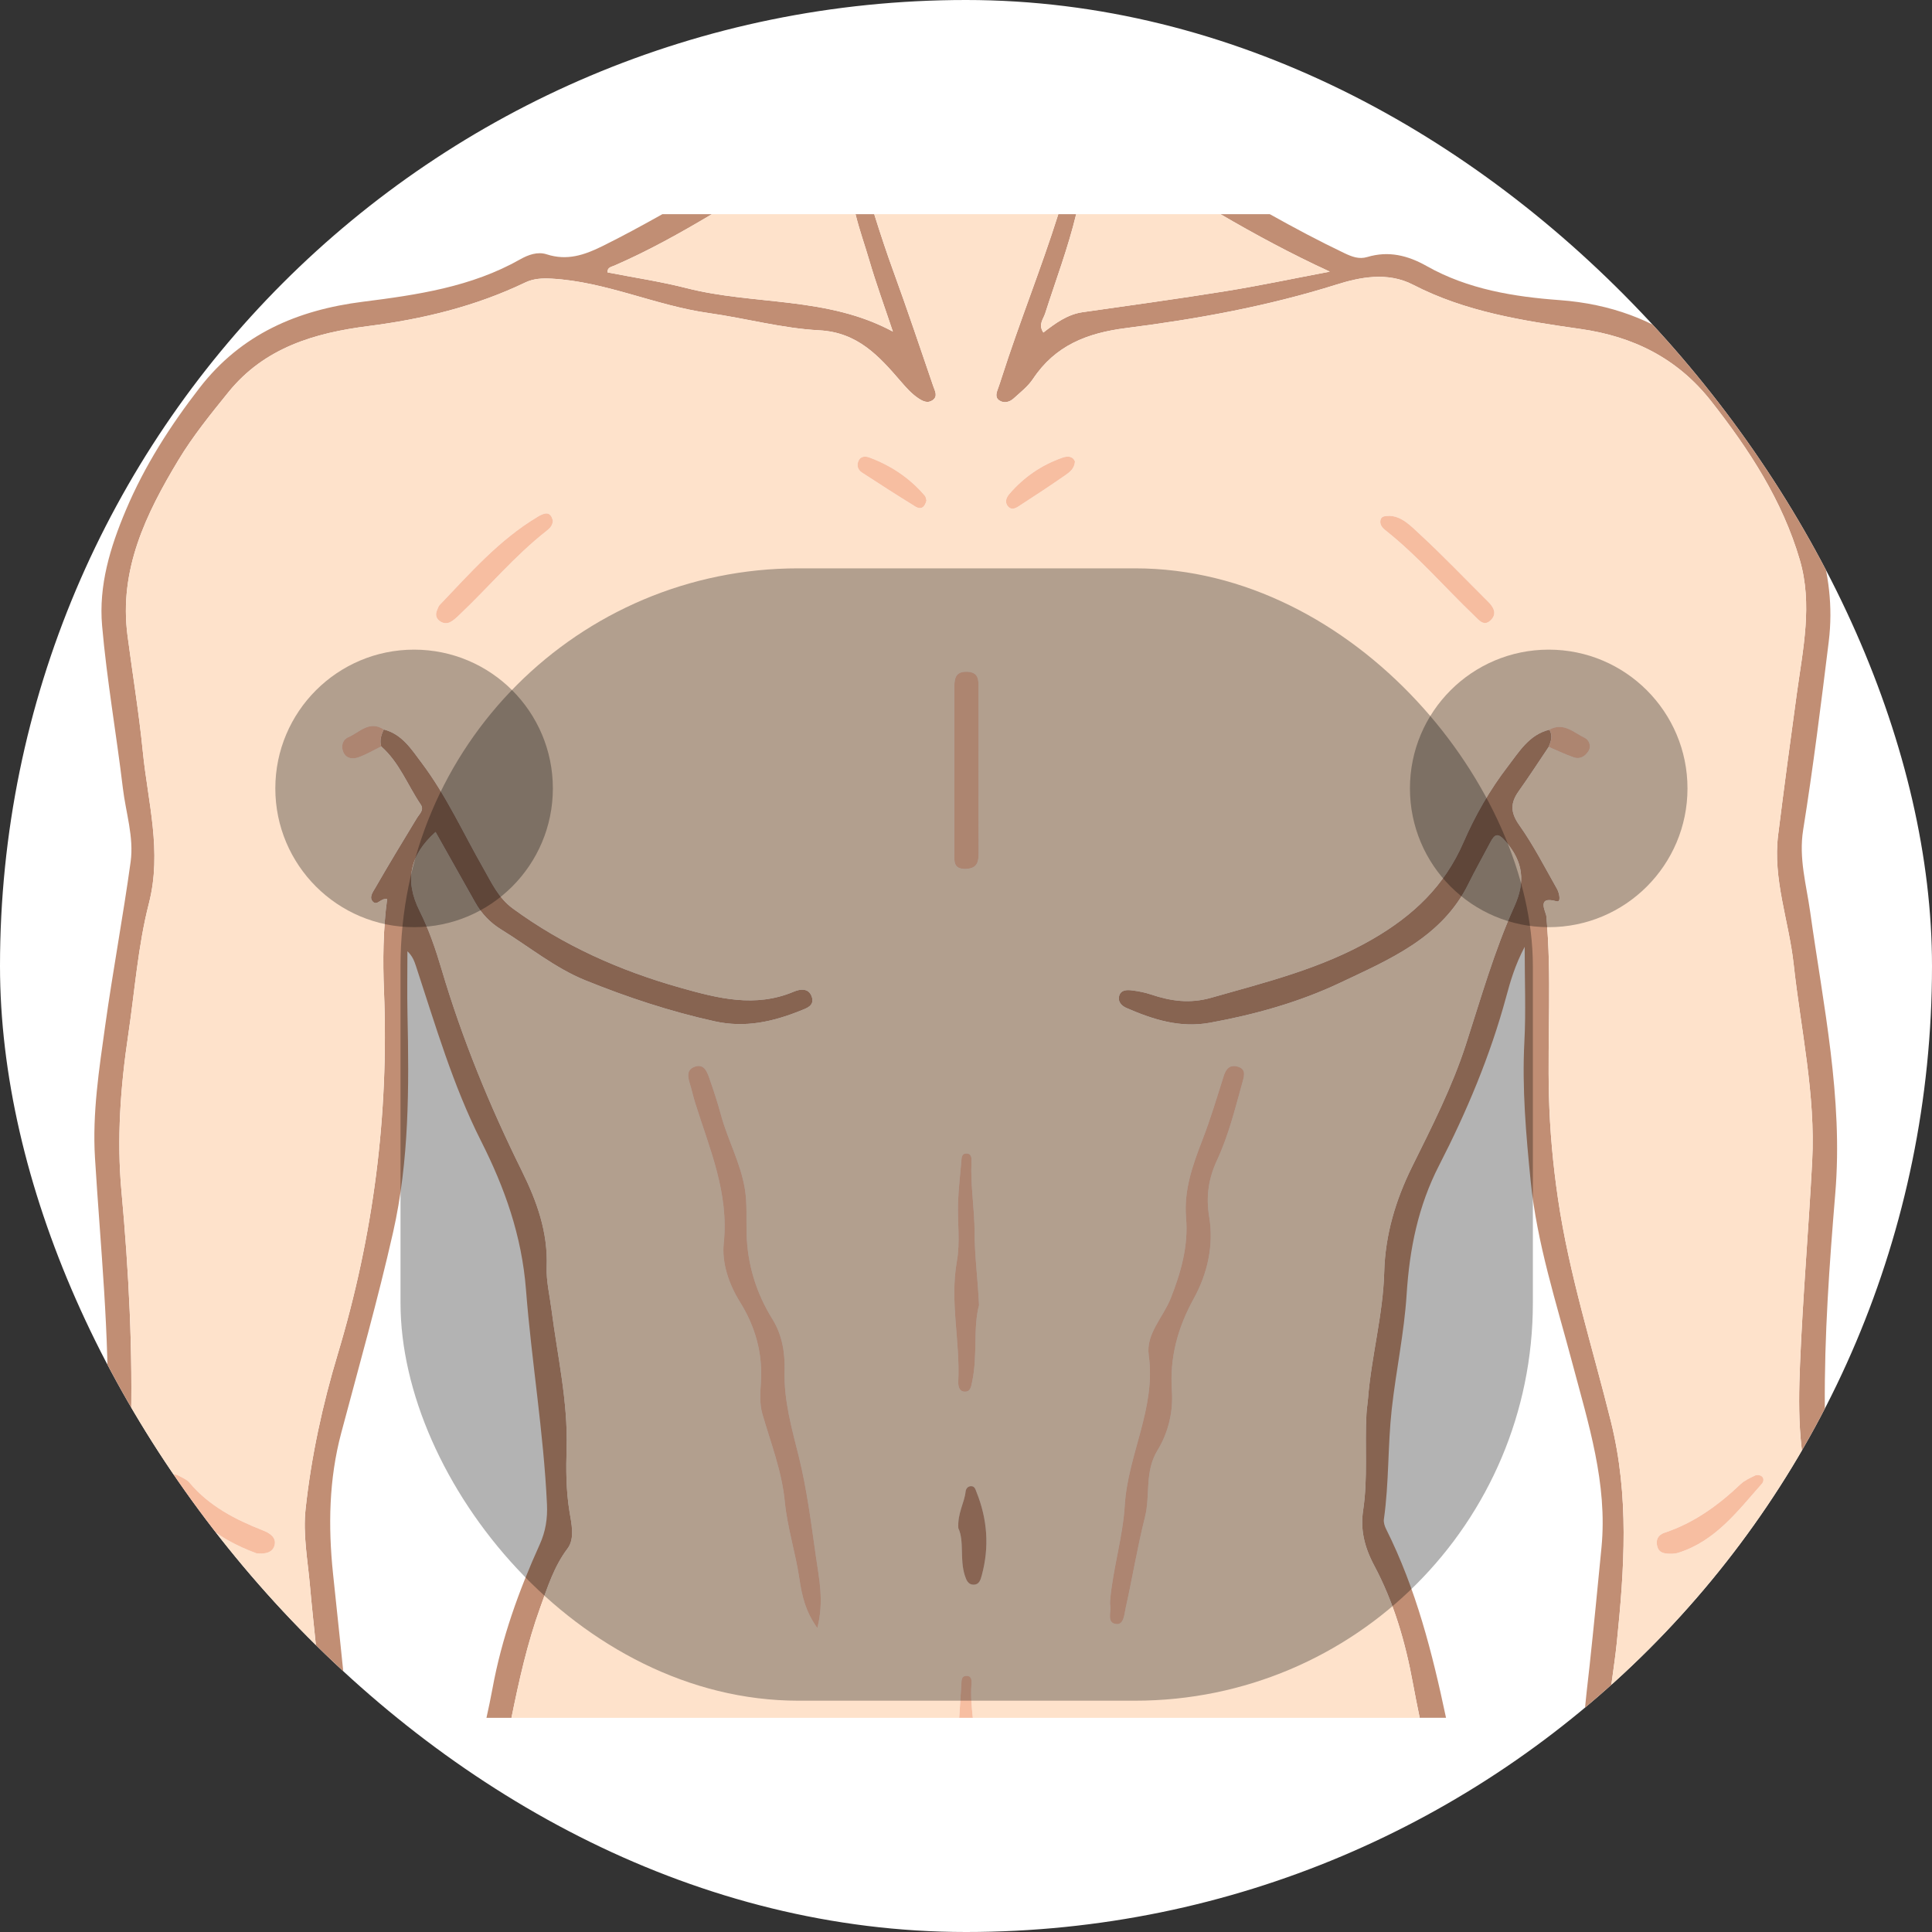 <?xml version="1.0" encoding="UTF-8"?> <svg xmlns="http://www.w3.org/2000/svg" xmlns:xlink="http://www.w3.org/1999/xlink" id="_レイヤー_2" width="150" height="150" viewBox="0 0 150 150"><rect x="0" y="0" width="150" height="150" fill="#333333" stroke="none"/><defs><style>.cls-1{fill:#c39076;}.cls-2{fill:#fff;}.cls-3{fill:#c18e74;}.cls-4{fill:#f7bea1;}.cls-5{opacity:.3;}.cls-6{fill:#fee2cb;}.cls-7{clip-path:url(#clippath);}.cls-8{fill:none;}.cls-9{fill:#f6bda0;}</style><clipPath id="clippath"><rect class="cls-8" x="0" y="0" width="150" height="150" rx="75" ry="75"></rect></clipPath></defs><g id="_レイヤー_1-2"><g class="cls-7"><g><rect class="cls-2" x="0" y="0" width="150" height="150" rx="75" ry="75"></rect><g><path class="cls-3" d="M143.215,122.628c-.274-2.524,.196-5.122-.711-7.581-.692-1.877-.809-3.808-.825-5.793-.044-5.556,.354-11.083,.813-16.613,.614-7.391-.936-14.597-1.951-21.848-.295-2.107-.899-4.15-.544-6.365,.778-4.851,1.383-9.731,1.985-14.608,.677-5.487-1.391-10.266-4.043-14.855-3.776-6.534-8.846-11.08-16.859-11.665-3.526-.257-7.12-.839-10.308-2.641-1.476-.834-2.965-1.2-4.619-.704-.64,.192-1.194-.024-1.786-.306-1.967-.937-3.884-1.962-5.782-3.022h-3.829c2.697,1.574,5.487,3.082,8.487,4.462-2.901,.549-5.475,1.096-8.071,1.514-3.696,.595-7.406,1.103-11.112,1.633-1.191,.17-2.122,.863-3.054,1.581-.414-.62-.001-1.046,.133-1.464,.823-2.57,1.781-5.099,2.414-7.726h-1.386c-1.352,4.279-3.037,8.443-4.404,12.714-.082,.255-.164,.51-.256,.762-.126,.343-.289,.735,.069,.981,.363,.25,.802,.142,1.119-.145,.529-.479,1.118-.937,1.506-1.521,1.727-2.595,4.195-3.562,7.216-3.946,5.524-.701,10.994-1.695,16.351-3.379,1.767-.556,3.941-1.022,5.945,.015,4.068,2.105,8.525,2.796,12.992,3.432,4.09,.582,7.521,2.261,10.152,5.611,2.954,3.76,5.527,7.705,6.878,12.316,1.009,3.444,.249,6.909-.227,10.356-.506,3.666-.996,7.334-1.455,11.005-.429,3.434,.84,6.679,1.206,10.027,.557,5.095,1.71,10.136,1.438,15.301-.276,5.26-.728,10.511-.945,15.773-.158,3.832-.145,7.683,1.296,11.353,.127,.324,.202,.7,.182,1.045-.25,4.164,.821,8.138,1.652,12.157,.198,.959,.358,1.921,.494,2.884h1.952c-.015-.123-.024-.247-.04-.37-.441-3.51-1.691-6.852-2.074-10.373Z"></path><path class="cls-3" d="M69.381,21.12c-.54-1.486-1.035-2.985-1.507-4.491h-1.451c.294,1.21,.72,2.39,1.069,3.584,.535,1.828,1.191,3.621,1.828,5.529-5.106-2.751-10.774-2.033-16.015-3.371-2.018-.515-4.089-.821-6.135-1.221-.028-.393,.294-.426,.52-.524,2.634-1.142,5.126-2.536,7.582-3.996h-3.846c-1.532,.858-3.074,1.699-4.651,2.479-1.417,.701-2.755,1.148-4.33,.637-.701-.227-1.427,.032-2.063,.392-3.788,2.146-7.999,2.758-12.21,3.29-5.087,.643-9.452,2.513-12.679,6.689-2.281,2.951-4.261,6.036-5.724,9.498-1.225,2.899-2.113,5.851-1.843,8.956,.368,4.224,1.11,8.413,1.614,12.627,.227,1.902,.866,3.795,.602,5.712-.586,4.245-1.378,8.462-1.972,12.706-.476,3.404-1.007,6.814-.796,10.277,.419,6.873,1.147,13.731,.972,20.633-.028,1.123-.106,2.197-.481,3.286-.626,1.82-.997,3.704-.932,5.659,.086,2.565-.284,5.09-.983,7.548-.598,2.104-1,4.223-1.278,6.352h1.929c.272-1.96,.642-3.912,1.157-5.852,.706-2.663,1.227-5.391,1.056-8.19-.063-1.028,.141-1.985,.52-2.979,.619-1.627,.772-3.391,.82-5.133,.172-6.263-.153-12.503-.725-18.743-.372-4.057-.071-8.128,.531-12.164,.506-3.395,.75-6.857,1.599-10.165,1.038-4.044-.082-7.875-.47-11.783-.3-3.015-.795-6.01-1.189-9.016-.671-5.113,1.423-9.433,3.946-13.618,1.133-1.879,2.513-3.579,3.892-5.284,2.805-3.467,6.72-4.6,10.861-5.128,4.238-.541,8.319-1.531,12.18-3.382,.643-.308,1.311-.341,2.065-.299,4.212,.237,8.054,2.091,12.183,2.671,2.867,.403,5.703,1.188,8.578,1.339,2.992,.157,4.646,2.01,6.338,3.974,.413,.48,.817,.936,1.34,1.291,.352,.239,.729,.43,1.114,.17,.452-.305,.183-.739,.061-1.097-1.011-2.959-2.007-5.925-3.075-8.864Z"></path><path class="cls-3" d="M25.044,133.371h1.965c-.353-3.737-.767-7.469-1.154-11.203-.381-3.672-.32-7.312,.637-10.912,1.377-5.18,2.841-10.341,4.024-15.566,1.261-5.573,1.245-11.272,1.121-16.96-.036-1.624-.005-3.249-.005-4.873,.394,.367,.538,.769,.672,1.175,1.511,4.58,2.853,9.22,5.042,13.552,1.839,3.64,3.164,7.342,3.492,11.553,.432,5.553,1.37,11.073,1.629,16.658,.052,1.109-.109,2.114-.562,3.115-1.627,3.592-2.952,7.279-3.667,11.179-.14,.764-.302,1.524-.469,2.283h1.942c.587-2.895,1.226-5.777,2.233-8.566,.566-1.569,1.066-3.182,2.121-4.579,.588-.778,.302-1.941,.149-2.883-.267-1.639-.27-3.263-.221-4.909,.107-3.638-.716-7.181-1.174-10.761-.141-1.105-.416-2.218-.373-3.317,.104-2.693-.766-5.095-1.926-7.439-2.501-5.054-4.635-10.251-6.237-15.666-.455-1.538-.979-3.082-1.697-4.51-1.201-2.39-.763-4.355,1.231-6.147,1.023,1.817,2.05,3.636,3.073,5.458,.492,.876,1.158,1.579,2.016,2.108,2.168,1.335,4.2,3.003,6.526,3.945,3.249,1.317,6.607,2.429,10.067,3.191,2.37,.522,4.51,.029,6.65-.827,.484-.193,1.131-.392,.87-1.109-.243-.665-.892-.577-1.381-.371-3.005,1.268-5.884,.525-8.838-.31-4.689-1.325-9.045-3.261-12.987-6.146-1.113-.815-1.636-1.986-2.272-3.098-1.574-2.754-2.887-5.665-4.803-8.21-.786-1.044-1.519-2.23-2.94-2.589-.203,.419-.339,.848-.199,1.319,1.407,1.238,2.048,2.999,3.064,4.504,.291,.431-.098,.732-.303,1.07-1.089,1.796-2.179,3.591-3.225,5.412-.175,.305-.529,.75-.156,1.09,.321,.291,.591-.316,1.081-.235-.321,2.377-.342,4.778-.246,7.169,.385,9.595-.816,18.955-3.589,28.166-1.177,3.911-2.059,7.944-2.499,12.034-.212,1.965,.159,3.92,.333,5.873,.308,3.447,.741,6.885,.988,10.334Z"></path><path class="cls-3" d="M87.457,78.258c2.067,.897,4.147,1.57,6.48,1.147,3.493-.633,6.956-1.608,10.089-3.093,3.79-1.797,7.922-3.498,9.984-7.696,.532-1.083,1.132-2.133,1.693-3.203,.366-.699,.609-.769,1.203-.08,1.359,1.576,1.54,3.112,.672,5.033-1.563,3.463-2.598,7.128-3.768,10.741-1.061,3.279-2.633,6.363-4.157,9.441-1.298,2.621-2.103,5.312-2.181,8.206-.089,3.319-.994,6.524-1.256,9.815-.032,.4-.1,.798-.123,1.198-.141,2.495,.119,4.998-.259,7.495-.225,1.489,.091,2.841,.868,4.298,1.507,2.826,2.413,5.933,2.997,9.125,.164,.897,.345,1.791,.53,2.685h2.041c-1.062-5.024-2.319-9.99-4.649-14.649-.115-.23-.21-.522-.175-.765,.403-2.839,.295-5.714,.61-8.555,.329-2.972,.966-5.918,1.155-8.895,.224-3.529,.885-6.845,2.524-10.034,2.144-4.172,3.965-8.503,5.199-13.055,.333-1.229,.684-2.463,1.443-3.906,0,2.675,.099,5.021-.023,7.356-.189,3.636,.127,7.239,.489,10.841,.485,4.827,1.99,9.431,3.225,14.091,1.247,4.707,2.753,9.369,2.272,14.346-.297,3.069-.596,6.138-.926,9.203-.144,1.338-.321,2.68-.412,4.022h1.838c.12-1.951,.492-3.901,.691-5.848,.584-5.733,.978-11.362-.454-17.14-1.425-5.748-3.249-11.42-4.112-17.307-.389-2.651-.634-5.316-.703-7.995-.119-4.649,.223-9.304-.204-13.952-.031-.34-.805-1.603,.796-1.152,.378,.107,.21-.652,.035-.961-.947-1.672-1.826-3.397-2.933-4.958-.697-.984-.691-1.722-.041-2.634,.802-1.126,1.553-2.288,2.326-3.435,.181-.439,.336-.879,.052-1.337-1.569,.383-2.343,1.706-3.219,2.844-1.394,1.811-2.542,3.815-3.445,5.895-1.477,3.401-3.9,5.694-7.077,7.53-3.935,2.274-8.233,3.324-12.517,4.544-1.657,.472-3.139,.259-4.678-.257-.463-.155-.952-.251-1.436-.313-.397-.051-.88-.065-1.025,.411-.133,.441,.161,.777,.561,.951Z"></path><path class="cls-6" d="M81.139,24.355c-.134,.418-.546,.844-.133,1.464,.931-.718,1.862-1.41,3.054-1.581,3.706-.53,7.416-1.038,11.112-1.633,2.596-.418,5.17-.965,8.071-1.514-3-1.38-5.79-2.888-8.487-4.462h-11.202c-.633,2.627-1.591,5.156-2.414,7.726Z"></path><path class="cls-6" d="M141.231,118.329c.021-.345-.054-.721-.182-1.045-1.441-3.67-1.454-7.521-1.296-11.353,.217-5.262,.669-10.513,.945-15.773,.271-5.166-.882-10.206-1.438-15.301-.366-3.349-1.635-6.594-1.206-10.027,.459-3.672,.949-7.34,1.455-11.005,.475-3.447,1.235-6.912,.227-10.356-1.351-4.612-3.924-8.556-6.878-12.316-2.631-3.35-6.062-5.029-10.152-5.611-4.467-.636-8.923-1.327-12.992-3.432-2.004-1.037-4.179-.571-5.945-.015-5.357,1.685-10.827,2.678-16.351,3.379-3.021,.384-5.49,1.351-7.216,3.946-.388,.584-.977,1.041-1.506,1.521-.317,.287-.756,.395-1.119,.145-.358-.246-.195-.638-.069-.981,.092-.252,.175-.507,.256-.762,1.367-4.272,3.052-8.436,4.404-12.714h-14.293c.472,1.506,.968,3.005,1.507,4.491,1.067,2.939,2.063,5.905,3.075,8.864,.122,.357,.391,.792-.061,1.097-.385,.26-.762,.068-1.114-.17-.523-.355-.927-.811-1.34-1.291-1.693-1.965-3.347-3.817-6.338-3.974-2.874-.151-5.71-.936-8.578-1.339-4.129-.58-7.971-2.434-12.183-2.671-.754-.042-1.422-.009-2.065,.299-3.861,1.851-7.942,2.842-12.18,3.382-4.141,.529-8.057,1.661-10.861,5.128-1.379,1.705-2.759,3.405-3.892,5.284-2.523,4.185-4.617,8.506-3.946,13.618,.394,3.006,.889,6.001,1.189,9.016,.388,3.908,1.508,7.739,.47,11.783-.849,3.307-1.092,6.77-1.599,10.165-.602,4.036-.903,8.107-.531,12.164,.572,6.24,.898,12.48,.725,18.743-.048,1.742-.2,3.506-.82,5.133-.379,.994-.583,1.951-.52,2.979,.172,2.799-.349,5.527-1.056,8.19-.514,1.94-.897,3.891-1.168,5.852H25.044c-.247-3.448-.68-6.887-.988-10.334-.175-1.953-.545-3.908-.333-5.873,.441-4.09,1.322-8.123,2.499-12.034,2.773-9.211,3.974-18.571,3.589-28.166-.096-2.39-.074-4.791,.246-7.169-.49-.081-.761,.526-1.081,.235-.374-.34-.019-.785,.156-1.09,1.045-1.821,2.136-3.616,3.225-5.412,.205-.338,.594-.639,.303-1.07-1.016-1.505-1.657-3.266-3.064-4.504-.597,.291-1.174,.638-1.796,.853-.418,.144-.922,.099-1.143-.411-.203-.469-.057-.968,.376-1.155,.87-.375,1.642-1.343,2.762-.605,1.421,.358,2.154,1.544,2.94,2.589,1.917,2.545,3.229,5.456,4.803,8.21,.636,1.112,1.159,2.283,2.272,3.098,3.942,2.885,8.298,4.821,12.987,6.146,2.954,.835,5.833,1.578,8.838,.31,.489-.206,1.138-.294,1.381,.371,.262,.717-.386,.915-.87,1.109-2.14,.856-4.28,1.35-6.65,.827-3.46-.763-6.818-1.875-10.067-3.191-2.326-.943-4.358-2.61-6.526-3.945-.859-.529-1.524-1.231-2.016-2.108-1.023-1.822-2.049-3.641-3.073-5.458-1.994,1.792-2.432,3.757-1.231,6.147,.718,1.428,1.242,2.972,1.697,4.51,1.603,5.415,3.736,10.612,6.237,15.666,1.16,2.344,2.03,4.746,1.926,7.439-.043,1.099,.232,2.212,.373,3.317,.458,3.58,1.282,7.124,1.174,10.761-.048,1.646-.046,3.269,.221,4.909,.153,.942,.439,2.105-.149,2.883-1.055,1.397-1.555,3.01-2.121,4.579-1.007,2.79-1.647,5.672-2.235,8.566h34.764c.056-.881,.111-1.758,.166-2.631,.017-.264-.005-.594,.347-.624,.467-.039,.463,.359,.439,.655-.069,.872,.012,1.737,.104,2.6h34.696c-.184-.893-.362-1.788-.526-2.685-.583-3.192-1.489-6.3-2.997-9.125-.777-1.457-1.093-2.809-.868-4.298,.377-2.498,.118-5,.259-7.495,.023-.4,.091-.798,.123-1.198,.261-3.291,1.166-6.496,1.256-9.815,.078-2.894,.883-5.584,2.181-8.206,1.524-3.078,3.096-6.162,4.157-9.441,1.17-3.613,2.204-7.279,3.768-10.741,.867-1.92,.687-3.457-.672-5.033-.595-.69-.837-.619-1.203,.08-.561,1.069-1.161,2.119-1.693,3.203-2.062,4.197-6.194,5.899-9.984,7.696-3.133,1.485-6.595,2.461-10.089,3.093-2.333,.423-4.413-.25-6.48-1.147-.401-.174-.695-.51-.561-.951,.144-.477,.627-.463,1.025-.411,.485,.062,.974,.158,1.436,.313,1.539,.516,3.021,.729,4.678,.257,4.284-1.219,8.582-2.27,12.517-4.544,3.177-1.836,5.601-4.129,7.077-7.53,.903-2.08,2.051-4.084,3.445-5.895,.876-1.138,1.65-2.461,3.219-2.844,1.106-.611,1.904,.236,2.763,.644,.283,.135,.542,.613,.259,1.04-.266,.402-.662,.629-1.133,.464-.66-.231-1.295-.537-1.94-.811-.773,1.146-1.524,2.309-2.327,3.434-.65,.911-.656,1.65,.041,2.634,1.107,1.562,1.986,3.286,2.933,4.958,.175,.309,.343,1.067-.035,.961-1.601-.451-.827,.812-.796,1.152,.427,4.648,.085,9.303,.204,13.952,.068,2.679,.314,5.344,.703,7.995,.863,5.886,2.687,11.559,4.112,17.307,1.432,5.778,1.038,11.407,.454,17.14-.198,1.947-.571,3.897-.691,5.848h18.534c-.137-.963-.293-1.925-.491-2.884-.831-4.019-1.902-7.993-1.652-12.157Zm-119.916,1.655c-.138,.515-.643,.702-1.407,.612-1.436-.537-3.01-1.301-4.237-2.536-.802-.807-1.375-1.846-2.219-2.645-.23-.218-.437-.505-.154-.808,.225-.24,.499-.083,.731,.045,.232,.128,.5,.241,.662,.436,1.534,1.836,3.565,2.885,5.741,3.74,.463,.182,1.055,.512,.882,1.157ZM42.421,41.23c-2.465,1.934-4.47,4.343-6.732,6.486-.224,.213-.453,.44-.722,.58-.286,.149-.61,.111-.875-.114-.282-.24-.285-.534-.142-.847,.055-.122,.091-.265,.179-.357,2.362-2.472,4.62-5.063,7.601-6.846,.479-.287,1.012-.525,1.196,.307-.02,.385-.264,.603-.504,.791Zm21.037,85.173c-.94-1.3-1.21-2.576-1.392-3.809-.3-2.03-.942-4-1.139-6.027-.232-2.387-1.101-4.563-1.746-6.821-.214-.75-.162-1.601-.108-2.398,.154-2.273-.434-4.352-1.618-6.253-.883-1.417-1.423-3.062-1.265-4.569,.413-3.92-1.105-7.34-2.215-10.889-.16-.51-.272-1.035-.43-1.546-.157-.508-.235-1.025,.355-1.259,.707-.28,.965,.29,1.145,.8,.341,.966,.662,1.941,.93,2.93,.525,1.936,1.517,3.711,1.852,5.723,.194,1.168,.104,2.316,.136,3.472,.067,2.415,.74,4.62,2.018,6.677,.744,1.198,.974,2.595,.934,3.988-.065,2.31,.555,4.454,1.106,6.675,.625,2.517,.956,5.145,1.325,7.739,.248,1.742,.646,3.486,.11,5.566Zm7.609-87.074c-1.394-.859-2.772-1.745-4.145-2.639-.334-.218-.43-.579-.254-.94,.17-.35,.556-.331,.823-.232,1.688,.627,3.15,1.6,4.321,2.982,.078,.092,.083,.245,.119,.361-.124,.492-.396,.757-.865,.468Zm3.023,26.892c.002-4.238,.005-8.476,.002-12.713-.001-.71-.001-1.391,1.002-1.353,.929,.036,.877,.703,.877,1.341v6.424c.002,2.097-.004,4.193,.006,6.29,.003,.692-.09,1.218-.982,1.252-1,.039-.905-.609-.905-1.24Zm.203,31.693c.265-1.475,.037-3.033,.089-4.552,.036-1.064,.167-2.126,.255-3.188,.022-.266,.011-.599,.36-.615,.457-.021,.442,.378,.429,.675-.08,1.833,.24,3.65,.242,5.471,.002,1.79,.247,3.555,.345,5.621-.476,1.774-.095,3.898-.539,5.958-.079,.365-.114,.776-.569,.766-.467-.01-.521-.485-.506-.799,.151-3.112-.671-6.199-.107-9.338Zm1.932,24.39c-.099,.364-.203,.73-.635,.733-.423,.004-.569-.358-.682-.71-.414-1.28-.03-2.665-.503-3.671-.072-1.181,.47-1.965,.564-2.852,.022-.213,.169-.425,.438-.418,.282,.007,.329,.262,.409,.46,.847,2.107,1.007,4.257,.411,6.458Zm6.542-85.449c-1.165,.809-2.348,1.595-3.541,2.362-.278,.179-.64,.462-.959,.108-.277-.308-.157-.676,.093-.968,1.123-1.312,2.507-2.259,4.133-2.827,.352-.123,.802-.149,.968,.312-.046,.526-.375,.793-.692,1.014Zm4.558,80.017c.243-3.955,2.436-7.556,1.86-11.651-.233-1.659,1.125-2.947,1.708-4.424,.796-2.016,1.378-4.06,1.191-6.242-.186-2.171,.523-4.117,1.282-6.085,.623-1.615,1.119-3.281,1.642-4.934,.175-.555,.473-.889,1.063-.73,.663,.178,.552,.65,.404,1.179-.576,2.059-1.076,4.136-1.985,6.09-.647,1.391-.877,2.795-.609,4.402,.365,2.186-.125,4.396-1.193,6.335-1.247,2.263-1.885,4.576-1.703,7.166,.114,1.623-.283,3.264-1.116,4.62-1.02,1.661-.544,3.486-.978,5.197-.588,2.322-.967,4.696-1.494,7.035-.107,.474-.132,1.329-.73,1.264-.778-.085-.384-.933-.477-1.458-.023-.13-.003-.268-.003-.402,.224-2.481,.986-4.902,1.137-7.361Zm28.45-68.756c-.552,.585-.954,.03-1.331-.332-2.257-2.162-4.3-4.545-6.75-6.508-.269-.216-.594-.457-.521-.876,.06-.344,.363-.34,.729-.349,.939,.045,1.628,.777,2.287,1.385,1.839,1.697,3.57,3.512,5.346,5.278,.418,.416,.706,.909,.24,1.403Zm21.014,67.084c-1.883,2.13-3.611,4.454-6.5,5.363-.167,.053-.35,.057-.415,.067-.572,.007-1.04,.001-1.201-.55-.149-.509,.057-.912,.542-1.073,2.294-.759,4.184-2.129,5.915-3.771,.315-.298,.743-.487,1.142-.681,.128-.063,.367-.034,.486,.05,.218,.153,.178,.428,.03,.594Z"></path><path class="cls-6" d="M47.691,20.625c-.226,.098-.549,.131-.52,.524,2.046,.401,4.117,.706,6.135,1.221,5.241,1.338,10.908,.62,16.015,3.371-.636-1.908-1.292-3.701-1.828-5.529-.35-1.195-.776-2.374-1.069-3.584h-11.15c-2.456,1.46-4.948,2.854-7.582,3.996Z"></path><path class="cls-4" d="M29.596,57.955c-.597,.291-1.174,.638-1.796,.853-.418,.144-.922,.099-1.143-.411-.203-.47-.057-.968,.376-1.155,.87-.375,1.642-1.343,2.762-.605-.203,.418-.338,.848-.199,1.318Z"></path><path class="cls-9" d="M120.293,56.653c1.106-.611,1.904,.236,2.763,.644,.283,.135,.542,.613,.259,1.04-.266,.402-.662,.629-1.133,.464-.66-.231-1.295-.537-1.94-.811,.181-.44,.336-.88,.051-1.337Z"></path><path class="cls-4" d="M86.189,124.233c.224-2.481,.986-4.902,1.137-7.361,.243-3.955,2.436-7.556,1.86-11.651-.233-1.659,1.125-2.947,1.708-4.424,.796-2.016,1.378-4.06,1.191-6.242-.186-2.171,.523-4.118,1.282-6.085,.623-1.615,1.119-3.281,1.642-4.934,.175-.555,.473-.889,1.063-.73,.663,.178,.552,.65,.404,1.179-.576,2.059-1.076,4.136-1.985,6.09-.647,1.391-.877,2.795-.609,4.402,.365,2.186-.125,4.396-1.193,6.335-1.247,2.262-1.885,4.576-1.703,7.166,.114,1.623-.283,3.264-1.116,4.62-1.02,1.661-.544,3.486-.977,5.197-.588,2.322-.967,4.696-1.494,7.035-.107,.474-.132,1.329-.73,1.264-.778-.084-.384-.933-.477-1.458-.023-.13-.003-.268-.003-.402Z"></path><path class="cls-4" d="M63.459,126.403c-.94-1.3-1.21-2.576-1.392-3.809-.3-2.03-.942-4-1.139-6.027-.232-2.387-1.101-4.563-1.746-6.821-.214-.75-.162-1.601-.108-2.398,.154-2.273-.434-4.352-1.618-6.252-.883-1.417-1.423-3.062-1.265-4.569,.413-3.92-1.105-7.34-2.215-10.889-.16-.51-.272-1.035-.43-1.546-.157-.508-.235-1.025,.355-1.259,.707-.28,.965,.29,1.145,.8,.341,.966,.662,1.941,.93,2.93,.525,1.936,1.517,3.711,1.852,5.723,.194,1.168,.104,2.316,.136,3.472,.067,2.415,.74,4.62,2.018,6.677,.744,1.198,.974,2.595,.934,3.988-.065,2.311,.555,4.454,1.106,6.675,.625,2.517,.956,5.145,1.325,7.739,.248,1.742,.646,3.486,.11,5.566Z"></path><path class="cls-9" d="M75.974,59.918c.001,2.097-.005,4.193,.005,6.29,.003,.692-.09,1.218-.982,1.252-1,.039-.905-.609-.905-1.24,.002-4.238,.005-8.476,.002-12.713-.001-.71-.001-1.391,1.002-1.353,.93,.036,.877,.703,.877,1.341,0,2.141,0,4.282,.001,6.424Z"></path><path class="cls-4" d="M76.014,101.326c-.476,1.774-.095,3.898-.539,5.958-.079,.365-.114,.776-.569,.766-.467-.01-.521-.485-.506-.799,.151-3.112-.671-6.199-.107-9.338,.265-1.475,.037-3.033,.089-4.552,.036-1.064,.167-2.126,.255-3.188,.022-.266,.011-.599,.36-.615,.457-.021,.442,.378,.429,.675-.08,1.833,.24,3.65,.242,5.471,.002,1.79,.247,3.555,.345,5.621Z"></path><path class="cls-4" d="M42.925,40.438c-.02,.385-.264,.603-.504,.791-2.465,1.934-4.47,4.343-6.732,6.486-.224,.213-.453,.44-.722,.58-.286,.149-.61,.111-.875-.114-.282-.24-.285-.534-.142-.847,.055-.122,.091-.265,.179-.357,2.362-2.472,4.62-5.063,7.601-6.846,.479-.287,1.012-.525,1.196,.307Z"></path><path class="cls-9" d="M107.903,40.051c.939,.045,1.628,.777,2.287,1.385,1.839,1.697,3.57,3.512,5.346,5.278,.418,.416,.706,.909,.24,1.403-.553,.585-.953,.03-1.331-.332-2.257-2.162-4.3-4.545-6.75-6.508-.269-.216-.594-.457-.521-.876,.06-.344,.363-.34,.729-.349Z"></path><path class="cls-4" d="M129.875,120.63c-.572,.007-1.04,.001-1.201-.55-.149-.509,.057-.912,.542-1.073,2.294-.759,4.184-2.129,5.915-3.771,.315-.298,.743-.487,1.142-.681,.128-.063,.367-.034,.487,.05,.218,.153,.178,.428,.03,.594-1.883,2.13-3.611,4.454-6.5,5.363-.167,.053-.35,.057-.415,.067Z"></path><path class="cls-4" d="M75.529,133.371c-.091-.863-.173-1.728-.104-2.6,.023-.296,.028-.693-.439-.655-.352,.029-.331,.36-.347,.624-.055,.874-.111,1.75-.166,2.631h1.056Z"></path><path class="cls-4" d="M19.908,120.597c-1.436-.537-3.01-1.301-4.237-2.536-.802-.807-1.375-1.845-2.219-2.645-.23-.218-.437-.505-.154-.808,.225-.24,.499-.083,.731,.045,.232,.128,.5,.241,.662,.436,1.534,1.836,3.565,2.885,5.741,3.739,.463,.182,1.055,.512,.882,1.157-.138,.515-.643,.702-1.407,.612Z"></path><path class="cls-1" d="M74.405,118.656c-.072-1.181,.47-1.965,.564-2.852,.023-.213,.169-.425,.438-.418,.282,.007,.329,.262,.409,.459,.847,2.107,1.007,4.257,.411,6.458-.099,.364-.203,.73-.635,.733-.423,.004-.569-.358-.682-.71-.414-1.28-.03-2.665-.503-3.671Z"></path><path class="cls-4" d="M71.932,38.86c-.124,.492-.396,.757-.865,.468-1.394-.859-2.772-1.745-4.145-2.639-.334-.218-.43-.579-.254-.94,.17-.35,.556-.331,.823-.232,1.688,.627,3.15,1.6,4.321,2.982,.078,.092,.083,.245,.119,.36Z"></path><path class="cls-4" d="M83.46,35.841c-.046,.526-.375,.793-.692,1.014-1.165,.809-2.348,1.595-3.541,2.362-.278,.179-.64,.462-.959,.108-.277-.308-.157-.676,.093-.968,1.123-1.312,2.507-2.259,4.133-2.827,.352-.123,.802-.149,.968,.312Z"></path><rect class="cls-5" x="31.096" y="44.126" width="87.915" height="87.915" rx="30.881" ry="30.881"></rect><circle class="cls-5" cx="32.15" cy="61.212" r="10.774"></circle><circle class="cls-5" cx="120.242" cy="61.212" r="10.774"></circle></g></g></g></g></svg> 